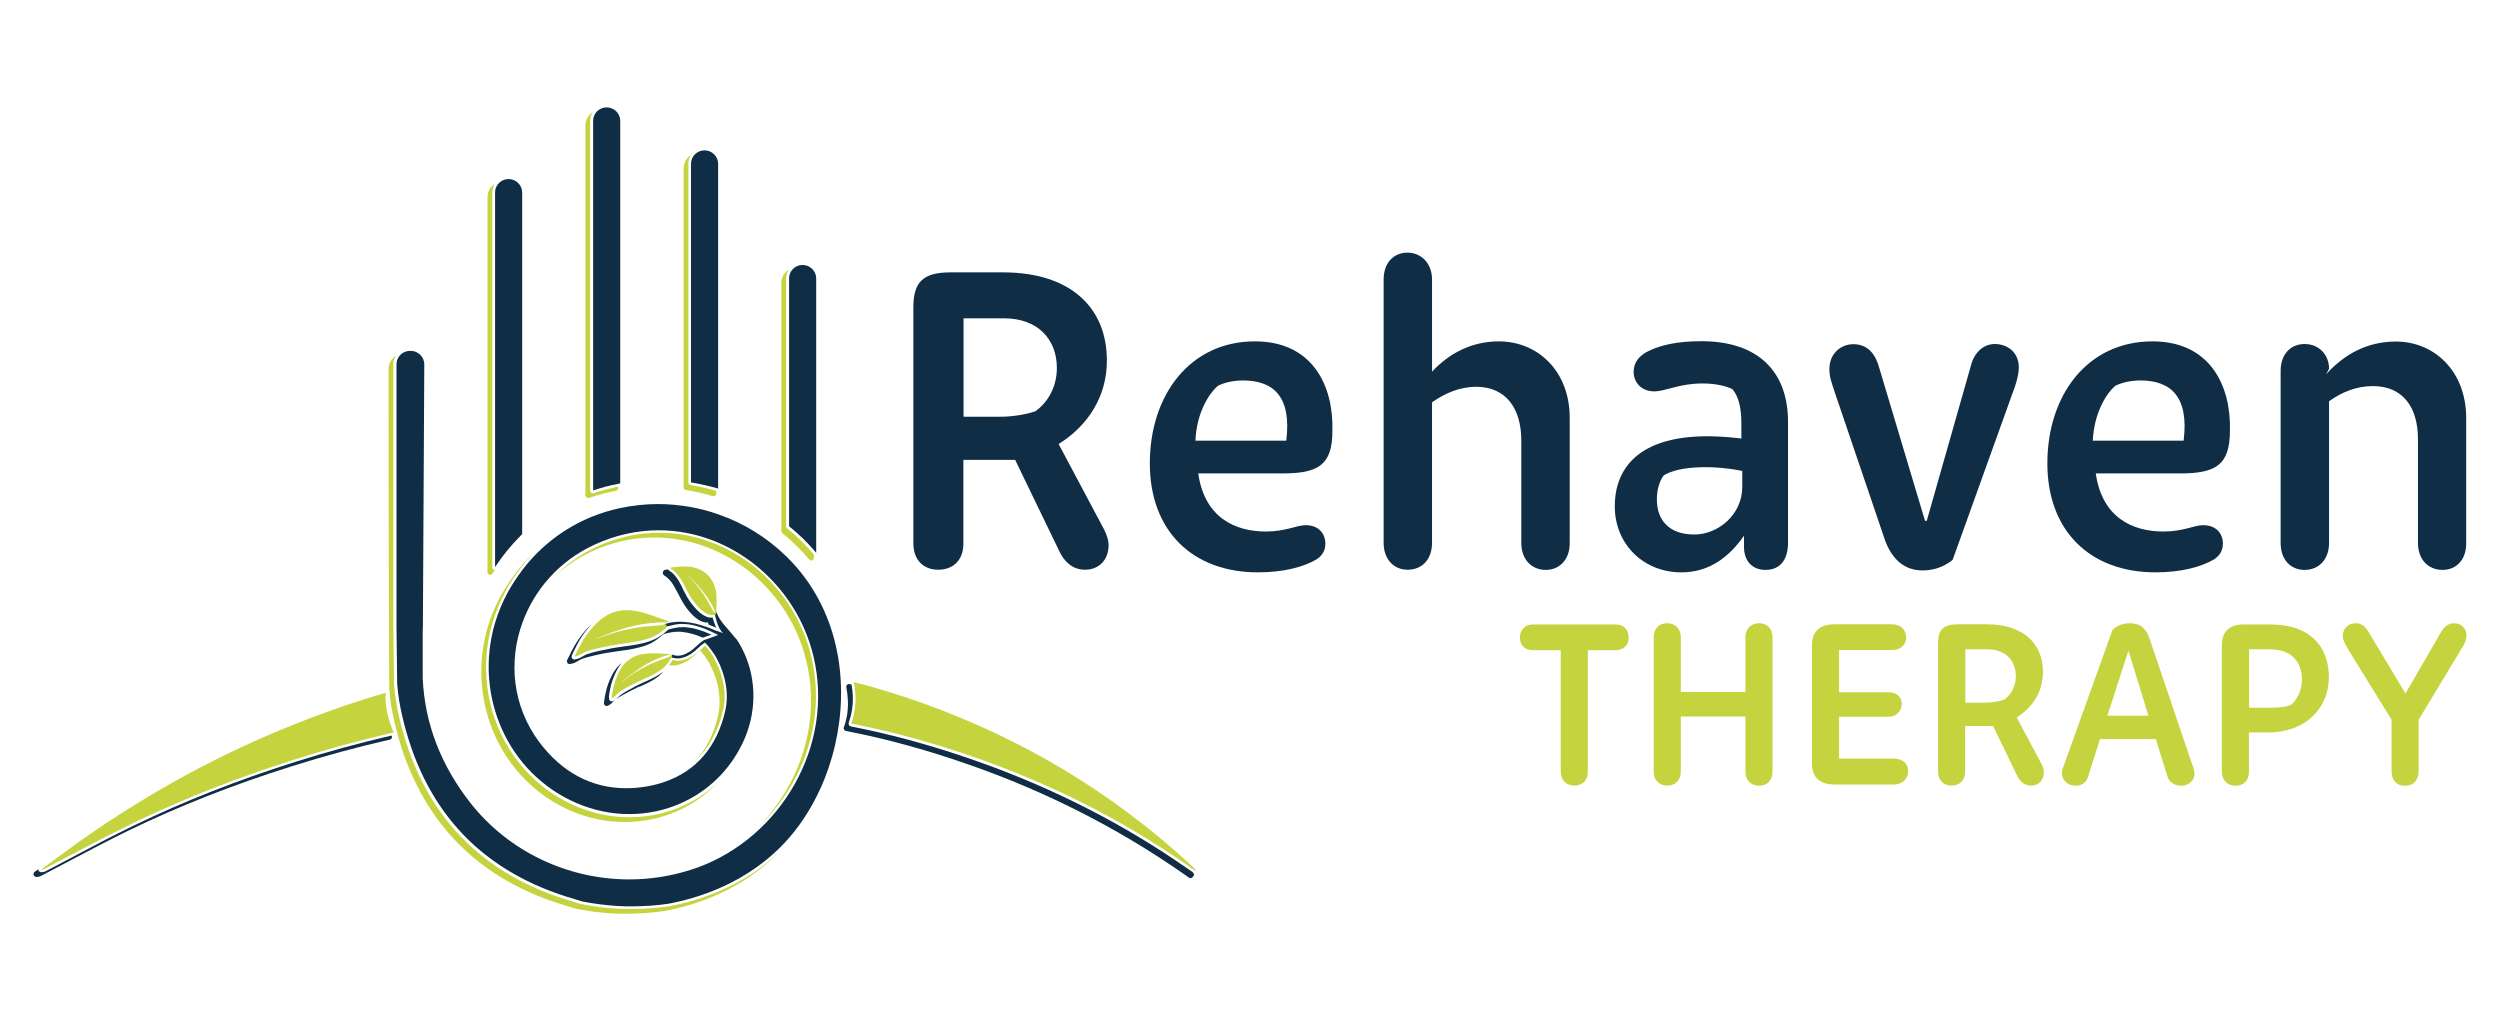 <?xml version="1.0" encoding="utf-8"?>
<!-- Generator: Adobe Illustrator 27.9.6, SVG Export Plug-In . SVG Version: 9.03 Build 54986)  -->
<svg version="1.1" id="Capa_1" xmlns="http://www.w3.org/2000/svg" xmlns:xlink="http://www.w3.org/1999/xlink" x="0px" y="0px"
	 viewBox="0 0 142 58" style="enable-background:new 0 0 142 58;" xml:space="preserve">
<style type="text/css">
	.st0{fill:#102D46;}
	.st1{fill:#C5D43E;}
</style>
<g>
	<path class="st0" d="M60.13,25.22l2.58,4.85c0.17,0.33,0.26,0.65,0.26,0.88c0,0.88-0.57,1.41-1.34,1.41
		c-0.76,0-1.22-0.53-1.46-1.05l-2.51-5.19h-2.94v4.76c0,0.96-0.6,1.48-1.43,1.48c-0.81,0-1.41-0.53-1.41-1.48V17.45
		c0-1.46,0.57-1.98,2.13-1.98h2.96c3.94,0,5.9,2.1,5.9,4.99C62.88,22.54,61.78,24.19,60.13,25.22 M56.83,23.67
		c0.65,0,1.43-0.12,1.98-0.31c0.55-0.38,1.22-1.22,1.22-2.46c0-1.6-1.05-2.82-3.01-2.82h-2.29v5.59H56.83z"/>
	<path class="st0" d="M72.84,26.89h-4.78c0.36,2.51,2.08,3.3,3.85,3.3c1.12,0,1.74-0.36,2.25-0.36c0.74,0,1.12,0.48,1.12,1.05
		c0,0.5-0.29,0.76-0.53,0.91c-0.72,0.41-1.82,0.72-3.3,0.72c-3.7,0-6.14-2.34-6.14-6.19c0-3.87,2.27-6.93,5.97-6.93
		c3.25,0,4.47,2.49,4.4,5.07C75.69,26.44,74.85,26.89,72.84,26.89 M73.06,25.03c0.31-2.49-0.72-3.42-2.46-3.42
		c-0.53,0-1.08,0.12-1.43,0.31c-0.45,0.38-1.2,1.46-1.27,3.11H73.06z"/>
	<path class="st0" d="M87.8,32.37c-0.81,0-1.39-0.6-1.39-1.53v-5.83c0-1.79-0.86-3.04-2.56-3.04c-0.96,0-1.79,0.38-2.51,0.88v7.98
		c0,0.93-0.55,1.53-1.39,1.53c-0.79,0-1.36-0.6-1.36-1.53V15.88c0-0.96,0.57-1.53,1.36-1.53c0.74,0,1.39,0.57,1.39,1.53v5.23
		c0.93-1,2.2-1.72,3.8-1.72c2.17,0,4.02,1.65,4.02,4.35v7.1C89.17,31.77,88.59,32.37,87.8,32.37"/>
	<path class="st0" d="M100.28,32.37c-0.79,0-1.22-0.55-1.22-1.29v-0.65c-0.84,1.2-1.96,2.08-3.56,2.08c-2.15,0-3.78-1.6-3.78-3.75
		c0-2.7,2.1-4.49,7.19-3.85v-0.84c0-0.88-0.14-1.51-0.5-1.96c-0.33-0.17-0.93-0.33-1.7-0.33c-1.34,0-2.1,0.45-2.75,0.45
		c-0.72,0-1.17-0.5-1.17-1.12c0-0.55,0.36-0.96,0.91-1.2c0.6-0.29,1.53-0.53,2.94-0.53c3.2,0,4.92,1.7,4.92,4.59v6.81
		C101.57,31.79,101.12,32.37,100.28,32.37 M96.24,30.36c1.34,0,2.72-1.12,2.72-2.7v-0.91c-1.48-0.31-3.56-0.33-4.47,0.26
		c-0.26,0.36-0.38,0.86-0.38,1.36C94.11,29.52,94.78,30.36,96.24,30.36"/>
	<path class="st0" d="M114.45,21.95l-3.54,9.85c-0.53,0.43-1.12,0.6-1.72,0.6c-1.03,0-1.74-0.65-2.13-1.74l-2.89-8.51
		c-0.14-0.45-0.26-0.72-0.26-1.19c0-0.88,0.65-1.41,1.36-1.41c0.86,0,1.27,0.62,1.46,1.31l2.61,8.72h0.1l2.51-8.82
		c0.17-0.69,0.67-1.22,1.36-1.22c0.67,0,1.36,0.43,1.36,1.34C114.67,21.16,114.57,21.61,114.45,21.95"/>
	<path class="st0" d="M123.82,26.89h-4.78c0.36,2.51,2.08,3.3,3.85,3.3c1.12,0,1.74-0.36,2.25-0.36c0.74,0,1.12,0.48,1.12,1.05
		c0,0.5-0.29,0.76-0.53,0.91c-0.72,0.41-1.82,0.72-3.3,0.72c-3.7,0-6.14-2.34-6.14-6.19c0-3.87,2.27-6.93,5.97-6.93
		c3.25,0,4.47,2.49,4.4,5.07C126.66,26.44,125.83,26.89,123.82,26.89 M124.03,25.03c0.31-2.49-0.72-3.42-2.46-3.42
		c-0.53,0-1.08,0.12-1.43,0.31c-0.45,0.38-1.19,1.46-1.27,3.11H124.03z"/>
	<path class="st0" d="M138.73,32.37c-0.81,0-1.39-0.6-1.39-1.53v-5.9c0-1.79-0.84-3.01-2.56-3.01c-0.96,0-1.79,0.36-2.49,0.86v8.05
		c0,0.93-0.57,1.53-1.39,1.53c-0.81,0-1.36-0.6-1.36-1.53v-9.77c0-0.93,0.55-1.53,1.36-1.53c0.81,0,1.39,0.6,1.39,1.41l-0.17,0.31
		c1.05-1.15,2.34-1.86,3.97-1.86c2.15,0,3.99,1.65,3.99,4.35v7.1C140.09,31.77,139.54,32.37,138.73,32.37"/>
	<path class="st1" d="M91.76,36.93h-1.57v6.89c0,0.52-0.32,0.8-0.76,0.8c-0.45,0-0.78-0.29-0.78-0.8v-6.89h-1.57
		c-0.52,0-0.75-0.32-0.75-0.71c0-0.39,0.23-0.75,0.75-0.75h4.68c0.53,0,0.75,0.36,0.75,0.75C92.51,36.59,92.28,36.93,91.76,36.93"/>
	<path class="st1" d="M99.92,44.63c-0.44,0-0.78-0.29-0.78-0.8V40.7h-3.67v3.12c0,0.52-0.32,0.8-0.78,0.8
		c-0.44,0-0.76-0.29-0.76-0.8v-7.62c0-0.51,0.32-0.8,0.76-0.8c0.45,0,0.78,0.3,0.78,0.8v3.1h3.67v-3.1c0-0.51,0.34-0.8,0.78-0.8
		c0.44,0,0.76,0.3,0.76,0.8v7.62C100.68,44.34,100.36,44.63,99.92,44.63"/>
	<path class="st1" d="M107.58,44.56h-3.38c-0.87,0-1.28-0.44-1.28-1.17v-6.75c0-0.74,0.41-1.18,1.28-1.18h3.28
		c0.52,0,0.79,0.36,0.79,0.75c0,0.39-0.29,0.71-0.79,0.71h-3.02v2.4h2.82c0.49,0,0.74,0.32,0.74,0.66c0,0.35-0.26,0.73-0.74,0.73
		h-2.82v2.38h3.12c0.53,0,0.8,0.31,0.8,0.71C108.38,44.2,108.09,44.56,107.58,44.56"/>
	<path class="st1" d="M114.55,40.75l1.4,2.63c0.09,0.18,0.14,0.35,0.14,0.48c0,0.48-0.31,0.76-0.73,0.76
		c-0.41,0-0.66-0.29-0.79-0.57l-1.36-2.81h-1.59v2.58c0,0.52-0.32,0.8-0.78,0.8c-0.44,0-0.76-0.29-0.76-0.8v-7.28
		c0-0.79,0.31-1.08,1.15-1.08h1.61c2.14,0,3.2,1.14,3.2,2.71C116.04,39.3,115.44,40.2,114.55,40.75 M112.76,39.91
		c0.35,0,0.78-0.06,1.08-0.17c0.3-0.21,0.66-0.66,0.66-1.33c0-0.87-0.57-1.53-1.63-1.53h-1.24v3.03H112.76z"/>
	<path class="st1" d="M117.2,43.55l2.79-7.77c0.18-0.17,0.49-0.38,0.97-0.38c0.63,0,0.95,0.32,1.14,0.89l2.46,7.26
		c0.06,0.16,0.09,0.31,0.09,0.39c0,0.4-0.35,0.69-0.74,0.69c-0.43,0-0.7-0.22-0.8-0.53l-0.66-2.12h-3.17l-0.67,2.11
		c-0.09,0.32-0.31,0.54-0.73,0.54c-0.41,0-0.76-0.3-0.76-0.71C117.11,43.76,117.18,43.62,117.2,43.55 M120.88,37l-1.18,3.65h2.33
		L120.91,37H120.88z"/>
	<path class="st1" d="M128.85,41.6h-1.11v2.23c0,0.52-0.32,0.8-0.76,0.8c-0.45,0-0.78-0.29-0.78-0.8v-7.18
		c0-0.82,0.48-1.18,1.24-1.18h1.55c2.15,0,3.29,1.18,3.29,3.01C132.28,40.17,131.01,41.6,128.85,41.6 M128.75,40.2
		c0.82,0,1.09-0.05,1.39-0.17c0.32-0.27,0.61-0.79,0.61-1.43c0-1.08-0.67-1.72-1.81-1.72h-1.19v3.32H128.75z"/>
	<path class="st1" d="M139.89,36.72l-2.51,4.16v2.92c0,0.48-0.26,0.83-0.78,0.83c-0.51,0-0.76-0.35-0.76-0.83v-2.92l-2.54-4.12
		c-0.1-0.19-0.23-0.43-0.23-0.63c0-0.45,0.32-0.73,0.74-0.73c0.31,0,0.54,0.18,0.71,0.47l2.11,3.52l2.03-3.5
		c0.19-0.32,0.41-0.49,0.74-0.49c0.41,0,0.7,0.3,0.7,0.7C140.09,36.34,139.99,36.57,139.89,36.72"/>
	<path class="st1" d="M27.8,32.64c0.01,0,0.03,0.01,0.04,0.01c0.05,0,0.1-0.03,0.13-0.07c0.04-0.07,0.09-0.14,0.14-0.2
		c-0.01,0-0.03,0-0.04-0.01c-0.07-0.02-0.11-0.08-0.11-0.15V10.94c0-0.19,0.06-0.36,0.15-0.5c-0.26,0.17-0.42,0.45-0.42,0.78v21.27
		C27.68,32.56,27.73,32.62,27.8,32.64"/>
	<path class="st1" d="M33.32,28.26c0.03,0.02,0.06,0.03,0.09,0.03c0.02,0,0.03,0,0.05-0.01c0.49-0.17,1-0.3,1.52-0.4
		c0.07-0.01,0.13-0.08,0.13-0.15v-0.09c-0.47,0.1-0.93,0.22-1.38,0.37c-0.02,0.01-0.03,0.01-0.05,0.01c-0.03,0-0.06-0.01-0.09-0.03
		c-0.04-0.03-0.07-0.08-0.07-0.13V6.87c0-0.19,0.06-0.36,0.15-0.5c-0.26,0.17-0.42,0.45-0.42,0.78v20.99
		C33.25,28.18,33.28,28.23,33.32,28.26"/>
	<path class="st1" d="M38.95,27.83c0.51,0.08,1.03,0.2,1.53,0.35c0.02,0,0.03,0.01,0.05,0.01c0.03,0,0.07-0.01,0.09-0.03
		c0.04-0.03,0.06-0.08,0.06-0.13v-0.15c-0.48-0.14-0.97-0.25-1.45-0.33c-0.08-0.01-0.13-0.08-0.13-0.16V9.31
		c0-0.19,0.06-0.36,0.15-0.51c-0.26,0.17-0.42,0.45-0.42,0.78v18.09C38.82,27.75,38.87,27.81,38.95,27.83"/>
	<path class="st1" d="M45.24,31c0.25,0.24,0.49,0.5,0.72,0.78c0.03,0.04,0.07,0.06,0.12,0.06c0.02,0,0.04,0,0.05-0.01
		c0.06-0.02,0.1-0.08,0.1-0.15V31.5c0,0,0,0,0,0c-0.23-0.27-0.48-0.54-0.72-0.78c-0.25-0.25-0.52-0.49-0.8-0.71
		c-0.04-0.03-0.06-0.07-0.06-0.12V15.82c0-0.19,0.06-0.36,0.15-0.5c-0.26,0.17-0.42,0.45-0.42,0.78v14.07
		c0,0.05,0.02,0.09,0.06,0.12C44.72,30.51,44.99,30.75,45.24,31"/>
	<path class="st1" d="M35.87,51.63c-0.28,0-0.57-0.01-0.84-0.02c-0.66-0.04-1.32-0.12-1.97-0.25c-0.01,0-0.01,0-0.02,0
		c-0.1-0.03-0.21-0.06-0.31-0.09c-0.2-0.06-0.41-0.12-0.62-0.19c-5.06-1.6-8.24-5.1-9.45-10.4c-0.14-0.6-0.23-1.2-0.28-1.8
		c0-0.07-0.04-3.17-0.04-3.25V20.7c0-0.19,0.06-0.36,0.15-0.5c-0.26,0.17-0.42,0.45-0.42,0.78c0,0,0.01,15.08,0.03,15.16
		c0,1.11,0.01,2.94,0.01,3.01c0.05,0.6,0.14,1.2,0.28,1.8c1.21,5.3,4.39,8.8,9.45,10.4c0.2,0.06,0.41,0.13,0.62,0.19
		c0.1,0.03,0.21,0.06,0.31,0.09c0,0,0.01,0,0.02,0c0.65,0.13,1.31,0.21,1.97,0.25c0.28,0.02,0.56,0.02,0.84,0.02
		c0.71,0,1.42-0.05,2.13-0.15c1.87-0.35,4.47-1.23,6.55-3.38c-2.03,1.96-4.49,2.77-6.28,3.11C37.29,51.58,36.57,51.63,35.87,51.63"
		/>
	<path class="st1" d="M37.45,30.26c-1.23,0-2.44,0.27-3.6,0.81c-0.9,0.42-1.69,0.99-2.35,1.68c0.6-0.57,1.3-1.05,2.07-1.41
		c1.16-0.54,2.37-0.81,3.6-0.81c4.04,0,7.68,2.97,8.64,7.06c0.58,2.46,0.17,5.05-1.15,7.3c-0.43,0.73-0.94,1.4-1.51,2
		c0.69-0.66,1.29-1.42,1.79-2.27c1.32-2.25,1.73-4.84,1.15-7.3C45.13,33.23,41.49,30.26,37.45,30.26"/>
	<path class="st1" d="M39.49,43.22c0.77-0.71,1.3-1.67,1.58-2.87c0.21-0.89,0.04-1.96-0.46-2.86l-0.01-0.03
		c-0.01-0.02-0.02-0.04-0.03-0.06c-0.03-0.06-0.07-0.12-0.11-0.18c-0.08-0.13-0.17-0.25-0.26-0.36c-0.03-0.03-0.05-0.07-0.08-0.1
		c-0.02-0.03-0.04-0.05-0.07-0.08c-0.09,0.07-0.18,0.15-0.27,0.23c-0.13,0.12-0.26,0.24-0.43,0.34c-0.29,0.19-0.58,0.28-0.84,0.28
		c-0.1,0-0.21-0.02-0.3-0.05c-0.06,0.1-0.13,0.2-0.21,0.29c0.08,0.02,0.15,0.03,0.23,0.03c0.27,0,0.55-0.1,0.84-0.28
		c0.16-0.1,0.3-0.23,0.43-0.34c0.09-0.08,0.18-0.16,0.27-0.23c0.02,0.03,0.04,0.05,0.07,0.08c0.03,0.03,0.06,0.07,0.08,0.1
		c0.09,0.11,0.18,0.23,0.26,0.36c0.04,0.06,0.07,0.12,0.11,0.18c0.01,0.02,0.02,0.04,0.03,0.06l0.01,0.03
		c0.49,0.9,0.66,1.97,0.46,2.86C40.56,41.67,40.12,42.54,39.49,43.22"/>
	<path class="st1" d="M32.44,46.06c0.98,0.42,2,0.63,3.04,0.63c2.07,0,3.96-0.83,5.3-2.25c-1.32,1.25-3.09,1.98-5.03,1.98
		c-1.04,0-2.06-0.21-3.04-0.63c-3.94-1.68-5.98-6.15-4.74-10.4c0.19-0.64,0.44-1.25,0.76-1.83c0.23-0.43,0.5-0.84,0.8-1.23
		c0.23-0.31,0.48-0.6,0.74-0.87c-0.37,0.35-0.71,0.73-1.02,1.14c-0.29,0.39-0.56,0.81-0.8,1.23c-0.32,0.58-0.57,1.2-0.76,1.83
		C26.47,39.9,28.5,44.37,32.44,46.06"/>
	<path class="st0" d="M34.59,39.53c0.01-0.06,0.02-0.13,0.03-0.19c0-0.02,0.01-0.05,0.01-0.07c0.04-0.21,0.09-0.46,0.19-0.71
		c0.1-0.27,0.25-0.61,0.49-0.91c-0.05,0.04-0.09,0.08-0.13,0.12c-0.33,0.32-0.51,0.74-0.63,1.06c-0.09,0.25-0.15,0.5-0.19,0.71
		c0,0.02-0.01,0.05-0.01,0.07c-0.01,0.06-0.02,0.12-0.03,0.19c0,0.05-0.01,0.08-0.01,0.09c-0.01,0.03-0.02,0.09,0.03,0.15
		c0.03,0.04,0.08,0.06,0.12,0.06c0.04,0,0.08-0.02,0.09-0.03c0,0,0.01-0.01,0.02-0.01c0.1-0.04,0.18-0.13,0.26-0.21
		c0.04-0.04,0.08-0.08,0.11-0.1c0.14-0.1,0.28-0.19,0.46-0.29c0.27-0.15,0.57-0.3,0.88-0.45L36.34,39c0.36-0.16,0.74-0.33,1.06-0.58
		c0.12-0.1,0.22-0.2,0.31-0.3c-0.01,0.01-0.02,0.02-0.03,0.03c-0.32,0.25-0.7,0.42-1.06,0.58l-0.05,0.02
		c-0.31,0.14-0.61,0.29-0.88,0.45c-0.18,0.1-0.33,0.19-0.46,0.29c-0.03,0.02-0.07,0.06-0.11,0.1c-0.08,0.08-0.17,0.17-0.26,0.21
		c-0.01,0-0.01,0.01-0.02,0.01c-0.01,0.01-0.05,0.03-0.09,0.03c-0.05,0-0.09-0.02-0.12-0.06c-0.05-0.06-0.04-0.12-0.03-0.15
		C34.58,39.61,34.59,39.58,34.59,39.53"/>
	<path class="st0" d="M32.56,37.06c0.03-0.08,0.07-0.15,0.11-0.22c0.02-0.03,0.03-0.06,0.04-0.09c0.13-0.26,0.3-0.56,0.51-0.84
		c0.11-0.14,0.23-0.29,0.36-0.44c-0.25,0.23-0.46,0.48-0.63,0.72c-0.21,0.29-0.38,0.59-0.51,0.84c-0.01,0.03-0.03,0.06-0.04,0.09
		c-0.04,0.07-0.08,0.15-0.11,0.22c-0.03,0.06-0.05,0.1-0.06,0.12c-0.02,0.03-0.05,0.1-0.01,0.18c0.03,0.05,0.08,0.08,0.14,0.08
		c0.02,0,0.04,0,0.05-0.01c0.01,0,0.02,0,0.04-0.01c0.13-0.01,0.27-0.09,0.4-0.17c0.07-0.04,0.14-0.08,0.19-0.1
		c0.22-0.08,0.45-0.14,0.72-0.2c0.41-0.1,0.86-0.18,1.32-0.24l0.07-0.01c0.53-0.07,1.08-0.15,1.59-0.34
		c0.37-0.14,0.63-0.35,0.94-0.61c0,0,0,0,0-0.01c0,0,0,0,0,0c0.32-0.09,0.59-0.14,0.85-0.14c0.06,0,0.13,0,0.19,0.01
		c0.21,0.02,0.42,0.06,0.66,0.13c0.17,0.05,0.35,0.12,0.54,0.2c0.01,0,0.01-0.01,0.02-0.01c0.02-0.01,0.04-0.02,0.06-0.02
		c0.15-0.05,0.29-0.1,0.41-0.14c0,0,0,0,0,0c-0.28-0.13-0.52-0.22-0.76-0.29c-0.23-0.07-0.45-0.11-0.66-0.13
		c-0.06-0.01-0.12-0.01-0.19-0.01c-0.26,0-0.53,0.05-0.85,0.14c0,0,0,0,0,0c0,0,0,0,0,0.01c-0.07,0.06-0.14,0.12-0.21,0.18
		c-0.05,0.04-0.1,0.08-0.16,0.12c-0.17,0.12-0.35,0.23-0.57,0.31c-0.5,0.2-1.06,0.27-1.59,0.34l-0.07,0.01
		c-0.46,0.06-0.91,0.15-1.32,0.24c-0.27,0.06-0.5,0.12-0.72,0.2c-0.05,0.02-0.12,0.06-0.19,0.1c-0.13,0.08-0.27,0.15-0.4,0.17
		c-0.02,0-0.03,0-0.04,0.01c-0.01,0-0.03,0.01-0.05,0.01c-0.06,0-0.11-0.03-0.14-0.08c-0.05-0.08-0.01-0.15,0.01-0.18
		C32.51,37.16,32.53,37.12,32.56,37.06"/>
	<path class="st0" d="M38.55,32.99c-0.14-0.22-0.27-0.38-0.41-0.49c-0.04-0.03-0.08-0.06-0.13-0.09c-0.03-0.02-0.05-0.04-0.07-0.07
		c-0.05,0.01-0.1,0.01-0.14,0.02c-0.08,0.01-0.14,0.07-0.15,0.14c-0.01,0.07,0.02,0.15,0.08,0.19c0.05,0.03,0.09,0.06,0.13,0.09
		c0.15,0.12,0.28,0.27,0.41,0.49c0.01,0.01,0.25,0.46,0.28,0.51c0.02,0.05,0.05,0.1,0.07,0.14c0.04,0.08,0.09,0.17,0.14,0.25
		c0,0,0,0.01,0,0.01c0.06,0.1,0.11,0.18,0.16,0.25c0.06,0.09,0.12,0.17,0.19,0.25c0.37,0.45,0.72,0.68,1.04,0.68
		c0.02,0,0.04,0,0.07,0c0.01,0.04,0.02,0.08,0.03,0.12c0.02,0.01,0.04,0.01,0.05,0.02c0.1,0.04,0.2,0.08,0.3,0.12
		c0.03,0.01,0.06,0.02,0.08,0.03c-0.07-0.16-0.13-0.32-0.17-0.46c-0.01-0.04-0.02-0.08-0.03-0.11c-0.02,0-0.04,0-0.07,0
		c-0.02,0-0.04,0-0.06,0c-0.05,0-0.1-0.01-0.16-0.03c-0.03-0.01-0.06-0.02-0.08-0.03c-0.24-0.1-0.48-0.3-0.74-0.62
		c-0.06-0.08-0.13-0.16-0.19-0.25c-0.05-0.07-0.1-0.15-0.16-0.25c0,0,0-0.01,0-0.01c-0.05-0.09-0.1-0.17-0.14-0.25
		c-0.02-0.05-0.05-0.1-0.07-0.14C38.8,33.45,38.56,33,38.55,32.99"/>
	<path class="st0" d="M67.77,49.57l-0.06-0.06l-0.05-0.03c-0.11-0.07-0.21-0.15-0.32-0.22c-3.57-2.48-7.52-4.49-11.75-5.99
		c-2.47-0.88-4.91-1.55-7.26-2.01c-0.04-0.01-0.08-0.04-0.11-0.08c-0.02-0.04-0.03-0.09-0.01-0.13c0.17-0.5,0.25-1.01,0.23-1.51
		c-0.01-0.21-0.03-0.43-0.07-0.65c-0.03-0.01-0.07-0.02-0.1-0.03c-0.01,0-0.03-0.01-0.04-0.01c-0.04,0-0.08,0.01-0.11,0.04
		c-0.04,0.04-0.06,0.09-0.05,0.14c0.05,0.26,0.08,0.51,0.09,0.77c0.02,0.51-0.05,1.02-0.23,1.51c-0.02,0.04-0.01,0.09,0.01,0.13
		c0.02,0.04,0.06,0.07,0.11,0.08c2.35,0.45,4.79,1.13,7.26,2.01c4.23,1.5,8.18,3.52,11.75,5.99c0.11,0.07,0.21,0.15,0.32,0.22
		l0.15,0.11c0.03,0.02,0.06,0.03,0.09,0.03c0.05,0,0.09-0.02,0.12-0.06l0.04-0.05C67.84,49.72,67.83,49.63,67.77,49.57"/>
	<path class="st0" d="M22.24,41.78c-1.79,0.41-3.61,0.91-5.42,1.48c-3.36,1.06-6.39,2.26-9.26,3.65c-1.14,0.55-2.29,1.16-3.4,1.75
		c-0.5,0.27-1.02,0.54-1.54,0.81c-0.06,0.03-0.14,0.07-0.25,0.07c-0.02,0-0.04,0-0.06,0c-0.06-0.01-0.12-0.06-0.13-0.12
		c0-0.02-0.01-0.03,0-0.05c-0.07,0.05-0.14,0.1-0.21,0.15c-0.05,0.04-0.08,0.1-0.06,0.17c0.02,0.06,0.07,0.11,0.13,0.12
		c0.02,0,0.04,0,0.06,0c0.11,0,0.19-0.04,0.25-0.07c0.51-0.27,1.03-0.54,1.54-0.81c1.11-0.59,2.26-1.19,3.4-1.75
		c2.87-1.39,5.9-2.59,9.26-3.65c1.87-0.59,3.75-1.1,5.59-1.52c0.05-0.01,0.08-0.04,0.11-0.08c0.02-0.04,0.02-0.09,0-0.13
		C22.25,41.8,22.24,41.79,22.24,41.78"/>
	<path class="st0" d="M29.66,30.33V10.94c0-0.43-0.35-0.77-0.77-0.77c-0.16,0-0.31,0.05-0.43,0.13c-0.21,0.14-0.34,0.37-0.34,0.64
		v21.27c0.42-0.64,0.9-1.23,1.43-1.76C29.58,30.41,29.62,30.37,29.66,30.33"/>
	<path class="st0" d="M35.23,27.45V6.87c0-0.43-0.35-0.77-0.77-0.77c-0.16,0-0.31,0.05-0.43,0.13c-0.21,0.14-0.34,0.37-0.34,0.64
		v20.99c0.46-0.16,0.94-0.29,1.43-0.38C35.15,27.47,35.19,27.46,35.23,27.45"/>
	<path class="st0" d="M40.79,27.75V9.31c0-0.43-0.35-0.77-0.77-0.77c-0.16,0-0.31,0.05-0.43,0.13c-0.21,0.14-0.34,0.37-0.34,0.64
		V27.4c0.48,0.08,0.96,0.19,1.43,0.32C40.72,27.73,40.76,27.74,40.79,27.75"/>
	<path class="st0" d="M46.24,31.26c0.04,0.05,0.08,0.09,0.12,0.14V15.82c0-0.43-0.35-0.77-0.77-0.77c-0.16,0-0.31,0.05-0.43,0.13
		c-0.21,0.14-0.34,0.37-0.34,0.64v14.07c0.28,0.23,0.55,0.47,0.81,0.72C45.84,30.82,46.05,31.04,46.24,31.26"/>
	<path class="st0" d="M46.35,33.78c-0.41-0.72-0.92-1.4-1.54-2.03c-0.05-0.05-0.1-0.1-0.15-0.15c-1.14-1.11-2.46-1.9-3.87-2.39
		c-0.51-0.18-1.02-0.31-1.55-0.41c-0.62-0.11-1.24-0.17-1.86-0.17c-0.73,0-1.45,0.08-2.16,0.23c-0.53,0.11-1.04,0.27-1.55,0.47
		c-0.03,0.01-0.05,0.02-0.08,0.03c-1.51,0.62-2.88,1.64-3.94,3.04c-0.28,0.38-0.55,0.78-0.79,1.21c-0.32,0.59-0.57,1.19-0.75,1.8
		c-1.19,4.07,0.69,8.51,4.65,10.21c0.98,0.42,1.99,0.62,2.98,0.62c2.73,0,5.28-1.51,6.48-4.12c0.03-0.07,0.06-0.13,0.09-0.2
		c0.73-1.75,0.61-3.63-0.19-5.14c-0.05-0.09-0.09-0.17-0.14-0.25c-0.04-0.06-0.08-0.13-0.12-0.19c-0.01-0.01-0.01-0.02-0.02-0.03
		c0,0-0.01,0-0.01,0c-0.06-0.07-0.12-0.13-0.17-0.2c-0.02-0.02-0.03-0.04-0.05-0.06c-0.27-0.34-0.64-0.68-0.84-1.1
		c-0.03-0.06-0.05-0.12-0.08-0.18c0,0,0,0,0,0c0-0.01,0-0.01-0.01-0.02c-0.03,0.04-0.06,0.08-0.08,0.12
		c-0.01,0.02-0.03,0.03-0.06,0.04c0,0,0,0.01,0,0.01c0,0,0.01,0,0.02,0c0.02-0.01,0.03-0.01,0.05-0.02c0,0.03,0.01,0.08,0.03,0.16
		c0.02,0.07,0.04,0.16,0.07,0.25c0.07,0.23,0.19,0.49,0.36,0.66c-0.25-0.13-0.27-0.08-0.53-0.2c-0.08-0.03-0.16-0.07-0.24-0.1
		c-0.02-0.01-0.04-0.02-0.06-0.02c-0.24-0.09-0.49-0.17-0.74-0.23c-0.44-0.1-0.9-0.14-1.33-0.07c0,0-0.01,0-0.01,0
		c-0.09,0.01-0.18,0.03-0.27,0.06c-0.01,0-0.02,0.01-0.03,0.01c0,0,0,0,0,0c-0.01,0-0.02,0.01-0.03,0.01
		c-0.01,0-0.02,0.01-0.04,0.01c0,0,0,0,0,0c0,0,0,0,0,0c0,0-0.01,0-0.03,0c0,0.02,0.01,0.04,0.01,0.06c0,0.01,0.01,0.02,0.01,0.04
		c0,0,0,0,0,0c0,0,0.01,0.01,0.01,0.01c0,0.01,0.02,0.02,0,0c0,0,0.01,0.01,0.01,0.01c0,0,0,0,0,0c0,0,0.01,0.01,0.01,0.01
		c0.01,0.01,0.02,0.01,0.03,0.02c0,0,0-0.01,0-0.01c0,0.01,0,0.01,0,0.02c0,0,0,0,0,0c0,0,0.01-0.01,0.01-0.01
		c0.01,0,0.02,0,0.02-0.01c0,0,0.01,0,0.01,0c0.04-0.01,0.08-0.02,0.13-0.03c0.22-0.06,0.44-0.1,0.66-0.11c0.1,0,0.21,0,0.31,0.01
		c0.23,0.02,0.46,0.07,0.69,0.14c0.24,0.07,0.47,0.16,0.7,0.27c0.03,0.01,0.05,0.02,0.08,0.04c0.12,0.05,0.23,0.11,0.34,0.17
		c-0.09,0.03-0.36,0.13-0.69,0.25c-0.03,0.01-0.06,0.02-0.1,0.03l0,0c-0.02,0.01-0.03,0.02-0.05,0.03
		c-0.14,0.09-0.27,0.21-0.39,0.32c-0.12,0.11-0.24,0.22-0.38,0.31c-0.13,0.08-0.3,0.17-0.47,0.21c-0.12,0.03-0.24,0.03-0.37,0.01
		c-0.05-0.01-0.1-0.03-0.15-0.05l-0.01,0.03c0-0.01,0.01-0.02,0.01-0.03c-0.01,0.01-0.02,0.01-0.03,0.02c0,0,0,0-0.01,0
		c0,0.04-0.01,0.09-0.02,0.13c0.02,0.01,0.04,0.02,0.06,0.02c0.01,0,0.02,0.01,0.03,0.01c0.02,0.01,0.03,0.01,0.05,0.01
		c0.07,0.02,0.15,0.03,0.22,0.03c0.28,0,0.56-0.13,0.76-0.26c0.15-0.1,0.28-0.21,0.4-0.33c0.13-0.12,0.26-0.23,0.4-0.32
		c0,0.01,0.01,0.02,0.01,0.03c0.03,0.03,0.06,0.06,0.06,0.06c0.03,0.03,0.06,0.06,0.09,0.1c0.03,0.03,0.06,0.07,0.08,0.1
		c0.1,0.12,0.19,0.25,0.27,0.37c0.04,0.06,0.08,0.12,0.11,0.18c0.02,0.03,0.03,0.06,0.05,0.09c0.51,0.94,0.69,2.03,0.47,2.97
		c-0.47,2.03-1.64,3.4-3.44,4.02c-0.32,0.11-0.66,0.2-1.02,0.26c-0.4,0.07-0.79,0.1-1.17,0.1c-1.99,0-3.66-0.93-4.93-2.62
		c-1.53-2.05-1.76-4.59-0.95-6.8c0.68-1.86,2.08-3.48,4.06-4.4c1.22-0.57,2.47-0.83,3.67-0.83c4.14,0,7.83,3.07,8.8,7.18
		c1.2,5.09-1.88,10.24-6.55,11.96c-0.13,0.05-0.25,0.09-0.38,0.13c-1.17,0.38-2.36,0.56-3.54,0.56c-3.49,0-6.86-1.58-9.04-4.37
		c-1.63-2.09-2.57-4.43-2.69-7.05c0-0.02,0-1.1,0-2.78c0.01-0.04,0.01-0.08,0.01-0.12L24.1,20.7c0-0.43-0.35-0.77-0.77-0.77
		c-0.01,0-0.02,0-0.02,0c-0.01,0-0.02,0-0.02,0c-0.16,0-0.31,0.05-0.43,0.13c-0.21,0.14-0.34,0.37-0.34,0.64v14.92
		c0,0.08,0.04,3.2,0.04,3.24c0.05,0.59,0.14,1.18,0.28,1.78c1.18,5.15,4.23,8.67,9.34,10.29c0.31,0.1,0.62,0.19,0.92,0.28
		c0.57,0.11,1.23,0.2,1.95,0.25c0.29,0.02,0.57,0.02,0.83,0.02c0.79,0,1.5-0.06,2.1-0.15c1.42-0.27,4.51-1.07,6.83-3.73
		c0.84-0.96,1.52-2.11,2.02-3.35C48.14,40.95,48.18,36.97,46.35,33.78"/>
	<path class="st1" d="M38.17,37.29c0-0.03,0.01-0.07,0.02-0.1c0,0,0-0.01,0-0.01c0,0,0,0-0.01,0c-0.06,0.04-0.12,0.08-0.17,0.12
		c0,0,0,0,0,0c-0.01,0-0.01,0.01-0.02,0.01c-0.01,0.01-0.02,0.01-0.03,0.02c-0.01,0-0.02,0.01-0.04,0.01
		c-0.04,0.02-0.09,0.03-0.14,0.05c-0.16,0.06-0.33,0.13-0.45,0.17c-0.12,0.05-0.24,0.1-0.36,0.15c-0.06,0.03-0.12,0.05-0.17,0.08
		c-0.52,0.25-0.99,0.56-1.43,0.91c0,0-0.01,0-0.01-0.01c0.26-0.21,0.54-0.43,0.85-0.64c0.03-0.02,0.06-0.04,0.1-0.07
		c0.11-0.07,0.22-0.14,0.33-0.21c0.03-0.02,0.05-0.03,0.08-0.05c0.03-0.02,0.06-0.04,0.1-0.05c0.03-0.02,0.06-0.03,0.09-0.05
		c0.06-0.03,0.12-0.06,0.18-0.09c0.03-0.02,0.06-0.03,0.09-0.04c0.03-0.01,0.06-0.03,0.09-0.04c0.06-0.03,0.12-0.05,0.19-0.08
		c0.03-0.01,0.06-0.03,0.09-0.04c0.03-0.01,0.06-0.02,0.09-0.03c0.03-0.01,0.06-0.02,0.09-0.03c0.01,0,0.02-0.01,0.02-0.01
		c0.02-0.01,0.05-0.02,0.07-0.02c0.04-0.01,0.07-0.02,0.11-0.03c0.03-0.01,0.06-0.02,0.08-0.02c0,0,0.01,0,0.01,0
		c0.03-0.01,0.09-0.02,0.12-0.03c0,0,0,0,0,0c-0.03,0-0.07,0-0.1-0.01c-0.01,0-0.03,0-0.04,0c-0.7-0.04-1.43-0.13-2.03,0.17
		c-0.14,0.07-0.28,0.17-0.41,0.29c-0.29,0.28-0.46,0.64-0.59,1c-0.08,0.22-0.14,0.45-0.18,0.69c-0.01,0.08-0.03,0.16-0.04,0.24
		c-0.02,0.17-0.05,0.14,0.03,0.11c0.11-0.05,0.24-0.22,0.34-0.3c0.15-0.11,0.31-0.21,0.48-0.3c0.29-0.16,0.59-0.31,0.9-0.45
		c0.38-0.17,0.76-0.34,1.08-0.58c0.11-0.08,0.2-0.18,0.28-0.27c0.08-0.1,0.15-0.19,0.21-0.3c0,0,0,0,0,0
		c0.01-0.01,0.01-0.02,0.02-0.03c0,0,0.01-0.01,0.01-0.01c0,0,0,0,0,0c0.04-0.06,0.02-0.02,0.04-0.06c0,0,0,0,0-0.01
		c0,0,0-0.01,0.01-0.02c0.01,0,0.01,0,0.02,0.01c0-0.01,0-0.01,0.01-0.02C38.17,37.3,38.17,37.29,38.17,37.29"/>
	<path class="st1" d="M38.03,35.31c-0.05-0.02-0.1-0.04-0.15-0.05l0,0c-1.09-0.39-2.21-0.9-3.28-0.38
		c-0.03,0.01-0.06,0.03-0.09,0.05c-0.48,0.26-0.84,0.66-1.15,1.08c-0.19,0.26-0.35,0.54-0.5,0.82c-0.05,0.1-0.11,0.2-0.15,0.3
		c-0.09,0.21-0.11,0.16,0,0.15c0.16-0.02,0.4-0.2,0.55-0.26c0.24-0.09,0.49-0.15,0.74-0.21c0.44-0.1,0.89-0.18,1.34-0.25
		c0.55-0.08,1.12-0.15,1.63-0.34c0.19-0.07,0.34-0.16,0.49-0.26c0.09-0.07,0.18-0.14,0.27-0.21c0.01-0.01,0.02-0.02,0.03-0.02
		c0.03-0.03,0.07-0.06,0.1-0.08c0,0,0-0.01,0.01-0.01c0,0,0,0,0,0c0-0.02,0-0.05,0-0.07c0-0.02-0.01-0.05-0.02-0.07
		c0-0.02,0-0.03,0-0.05c-0.01,0-0.02,0.01-0.03,0.01c0,0,0,0,0,0c0,0,0,0,0,0c-0.01,0-0.06,0.01-0.12,0.02
		c-0.01,0-0.03,0.01-0.04,0.01c-0.03,0.01-0.06,0.01-0.08,0.02c-0.26,0.02-0.56,0.05-0.75,0.06c-0.18,0.01-0.35,0.03-0.53,0.06
		c-0.09,0.01-0.17,0.02-0.25,0.04c-0.77,0.13-1.5,0.35-2.21,0.63c-0.01,0-0.01-0.01-0.01-0.01c0.42-0.18,0.87-0.36,1.35-0.51
		c0.05-0.02,0.1-0.03,0.15-0.05c0.17-0.05,0.34-0.1,0.51-0.14c0.04-0.01,0.08-0.02,0.12-0.03c0.05-0.01,0.1-0.02,0.14-0.03
		c0.04-0.01,0.09-0.02,0.14-0.03c0.09-0.02,0.18-0.04,0.27-0.05c0.05-0.01,0.09-0.02,0.14-0.02c0.04-0.01,0.09-0.01,0.14-0.02
		c0.09-0.01,0.18-0.02,0.27-0.03c0.05,0,0.09-0.01,0.14-0.01c0.04,0,0.09-0.01,0.14-0.01c0.04,0,0.09-0.01,0.13-0.01c0,0,0,0,0,0
		c0.05,0,0.09,0,0.14,0c0.06,0,0.12,0,0.17,0c0.03,0,0.06,0,0.1,0c0,0,0.01,0,0.02,0C37.91,35.3,37.99,35.31,38.03,35.31
		C38.03,35.31,38.03,35.31,38.03,35.31"/>
	<path class="st1" d="M39.34,34.07c0.05,0.07,0.11,0.15,0.18,0.24c0.17,0.21,0.4,0.44,0.64,0.55c0.05,0.02,0.1,0.04,0.15,0.05
		c0.04,0.01,0.09,0.02,0.13,0.02c0.01,0,0.03,0,0.04,0c0.02,0,0.04-0.01,0.07-0.01c0.01,0,0.02-0.01,0.03-0.01
		c0.02-0.01,0.03-0.01,0.05-0.02c0,0.01,0,0.03,0.01,0.05c0.01-0.06,0.04-0.12,0.07-0.17c0,0,0,0,0,0c0-0.01,0-0.01-0.01-0.02
		c0-0.01,0-0.01-0.01-0.02c0-0.04,0-0.08,0-0.12c0-0.01,0-0.02,0-0.02c0-0.36,0.04-0.72-0.04-1.08c-0.08-0.35-0.24-0.67-0.5-0.9
		c-0.48-0.43-1.07-0.47-1.65-0.42c-0.14,0.01-0.27,0.03-0.41,0.05c-0.02,0-0.03,0.03-0.01,0.04c0.02,0.01,0.04,0.03,0.06,0.04
		c0.03,0.02,0.06,0.04,0.09,0.06c0.18,0.14,0.32,0.33,0.45,0.53c0.02,0.03,0.03,0.05,0.05,0.08c0.05,0.08,0.09,0.16,0.13,0.24
		c0.06,0.12,0.12,0.23,0.18,0.35c0.05,0.09,0.09,0.17,0.14,0.25v0C39.23,33.91,39.28,34,39.34,34.07 M38.79,32.9
		c-0.09-0.12-0.19-0.24-0.3-0.35c-0.05-0.05-0.15-0.11-0.22-0.17c0.07,0.06,0.17,0.12,0.22,0.17C38.6,32.66,38.69,32.78,38.79,32.9
		c0.01,0.01,0.01,0.01,0.02,0.02C38.8,32.91,38.79,32.9,38.79,32.9 M39.85,34.35c-0.03-0.03-0.06-0.06-0.09-0.09
		C39.79,34.3,39.82,34.33,39.85,34.35c0.05,0.05,0.1,0.09,0.15,0.12C39.94,34.44,39.89,34.4,39.85,34.35 M39.93,32.7
		c0.23,0.17,0.37,0.38,0.46,0.62c0.13,0.34,0.16,0.74,0.19,1.12c0,0.03,0,0.06,0.01,0.08c0,0.03,0.01,0.06,0.01,0.09
		c0,0.03,0,0.05,0.01,0.08c0,0,0,0,0,0c0-0.03,0-0.05-0.01-0.08c0-0.03-0.01-0.06-0.01-0.09c0-0.03,0-0.05-0.01-0.08
		c-0.03-0.39-0.06-0.78-0.19-1.13C40.3,33.08,40.16,32.87,39.93,32.7c-0.01-0.01-0.02-0.02-0.03-0.02
		C39.91,32.69,39.92,32.69,39.93,32.7 M39.03,32.67C39.03,32.67,39.03,32.66,39.03,32.67c0.21,0.17,0.42,0.38,0.62,0.6
		c0.02,0.02,0.04,0.05,0.06,0.07c0.07,0.08,0.14,0.16,0.2,0.24c0.02,0.02,0.03,0.04,0.05,0.06c0.02,0.02,0.04,0.05,0.05,0.07
		c0.02,0.02,0.03,0.04,0.05,0.07c0.03,0.04,0.06,0.09,0.1,0.13c0.02,0.02,0.03,0.04,0.05,0.07c0.02,0.02,0.03,0.05,0.04,0.07
		c0.03,0.05,0.06,0.09,0.09,0.14c0.01,0.02,0.03,0.05,0.04,0.07c0.01,0.02,0.03,0.05,0.04,0.07c0.01,0.02,0.03,0.05,0.04,0.07
		c0.01,0.02,0.02,0.05,0.04,0.07c0.01,0.02,0.02,0.05,0.03,0.07c0.01,0.03,0.02,0.05,0.03,0.08c0,0.01,0.01,0.02,0.02,0.04v0
		c0.01,0.02,0.02,0.04,0.02,0.06c0,0.01,0.01,0.05-0.01,0.05c0,0.01-0.01,0.01-0.01,0.01c-0.01,0-0.02,0-0.03,0l0,0
		c0,0-0.01-0.02-0.02-0.04c-0.02-0.03-0.05-0.08-0.08-0.15c-0.08-0.15-0.2-0.35-0.27-0.47c-0.05-0.09-0.11-0.18-0.16-0.27
		c-0.03-0.04-0.06-0.09-0.08-0.13C39.66,33.32,39.36,32.98,39.03,32.67"/>
	<path class="st1" d="M40.56,34.69C40.56,34.69,40.56,34.69,40.56,34.69C40.56,34.69,40.55,34.69,40.56,34.69
		C40.55,34.68,40.55,34.68,40.56,34.69"/>
	<path class="st1" d="M67.69,49.18c-4.58-4.24-9.69-7.23-15.23-9.22c-1.31-0.47-2.63-0.88-3.96-1.22c0.01,0.06,0.02,0.13,0.03,0.19
		c0.03,0.2,0.05,0.39,0.06,0.6c0.02,0.55-0.06,1.08-0.24,1.57c2.46,0.48,4.89,1.16,7.28,2.01c3.91,1.39,7.67,3.23,11.22,5.63
		c0.19,0.13,0.38,0.26,0.57,0.39c0.16,0.11,0.32,0.22,0.47,0.33c0.01-0.02,0.02-0.03,0.03-0.05C67.85,49.33,67.77,49.25,67.69,49.18
		"/>
	<path class="st1" d="M21.91,39.35c-1.76,0.51-3.49,1.11-5.19,1.79c-4.17,1.66-8.18,3.83-12.03,6.53c-0.79,0.56-1.57,1.15-2.36,1.72
		c0.08,0.01,0.15-0.02,0.21-0.05c1.65-0.85,3.28-1.75,4.94-2.55c3.02-1.47,6.13-2.66,9.28-3.66c1.79-0.57,3.59-1.06,5.4-1.48
		c0.07-0.02,0.13-0.03,0.2-0.05c-0.27-0.6-0.43-1.27-0.47-1.96C21.91,39.54,21.91,39.45,21.91,39.35"/>
</g>
</svg>
